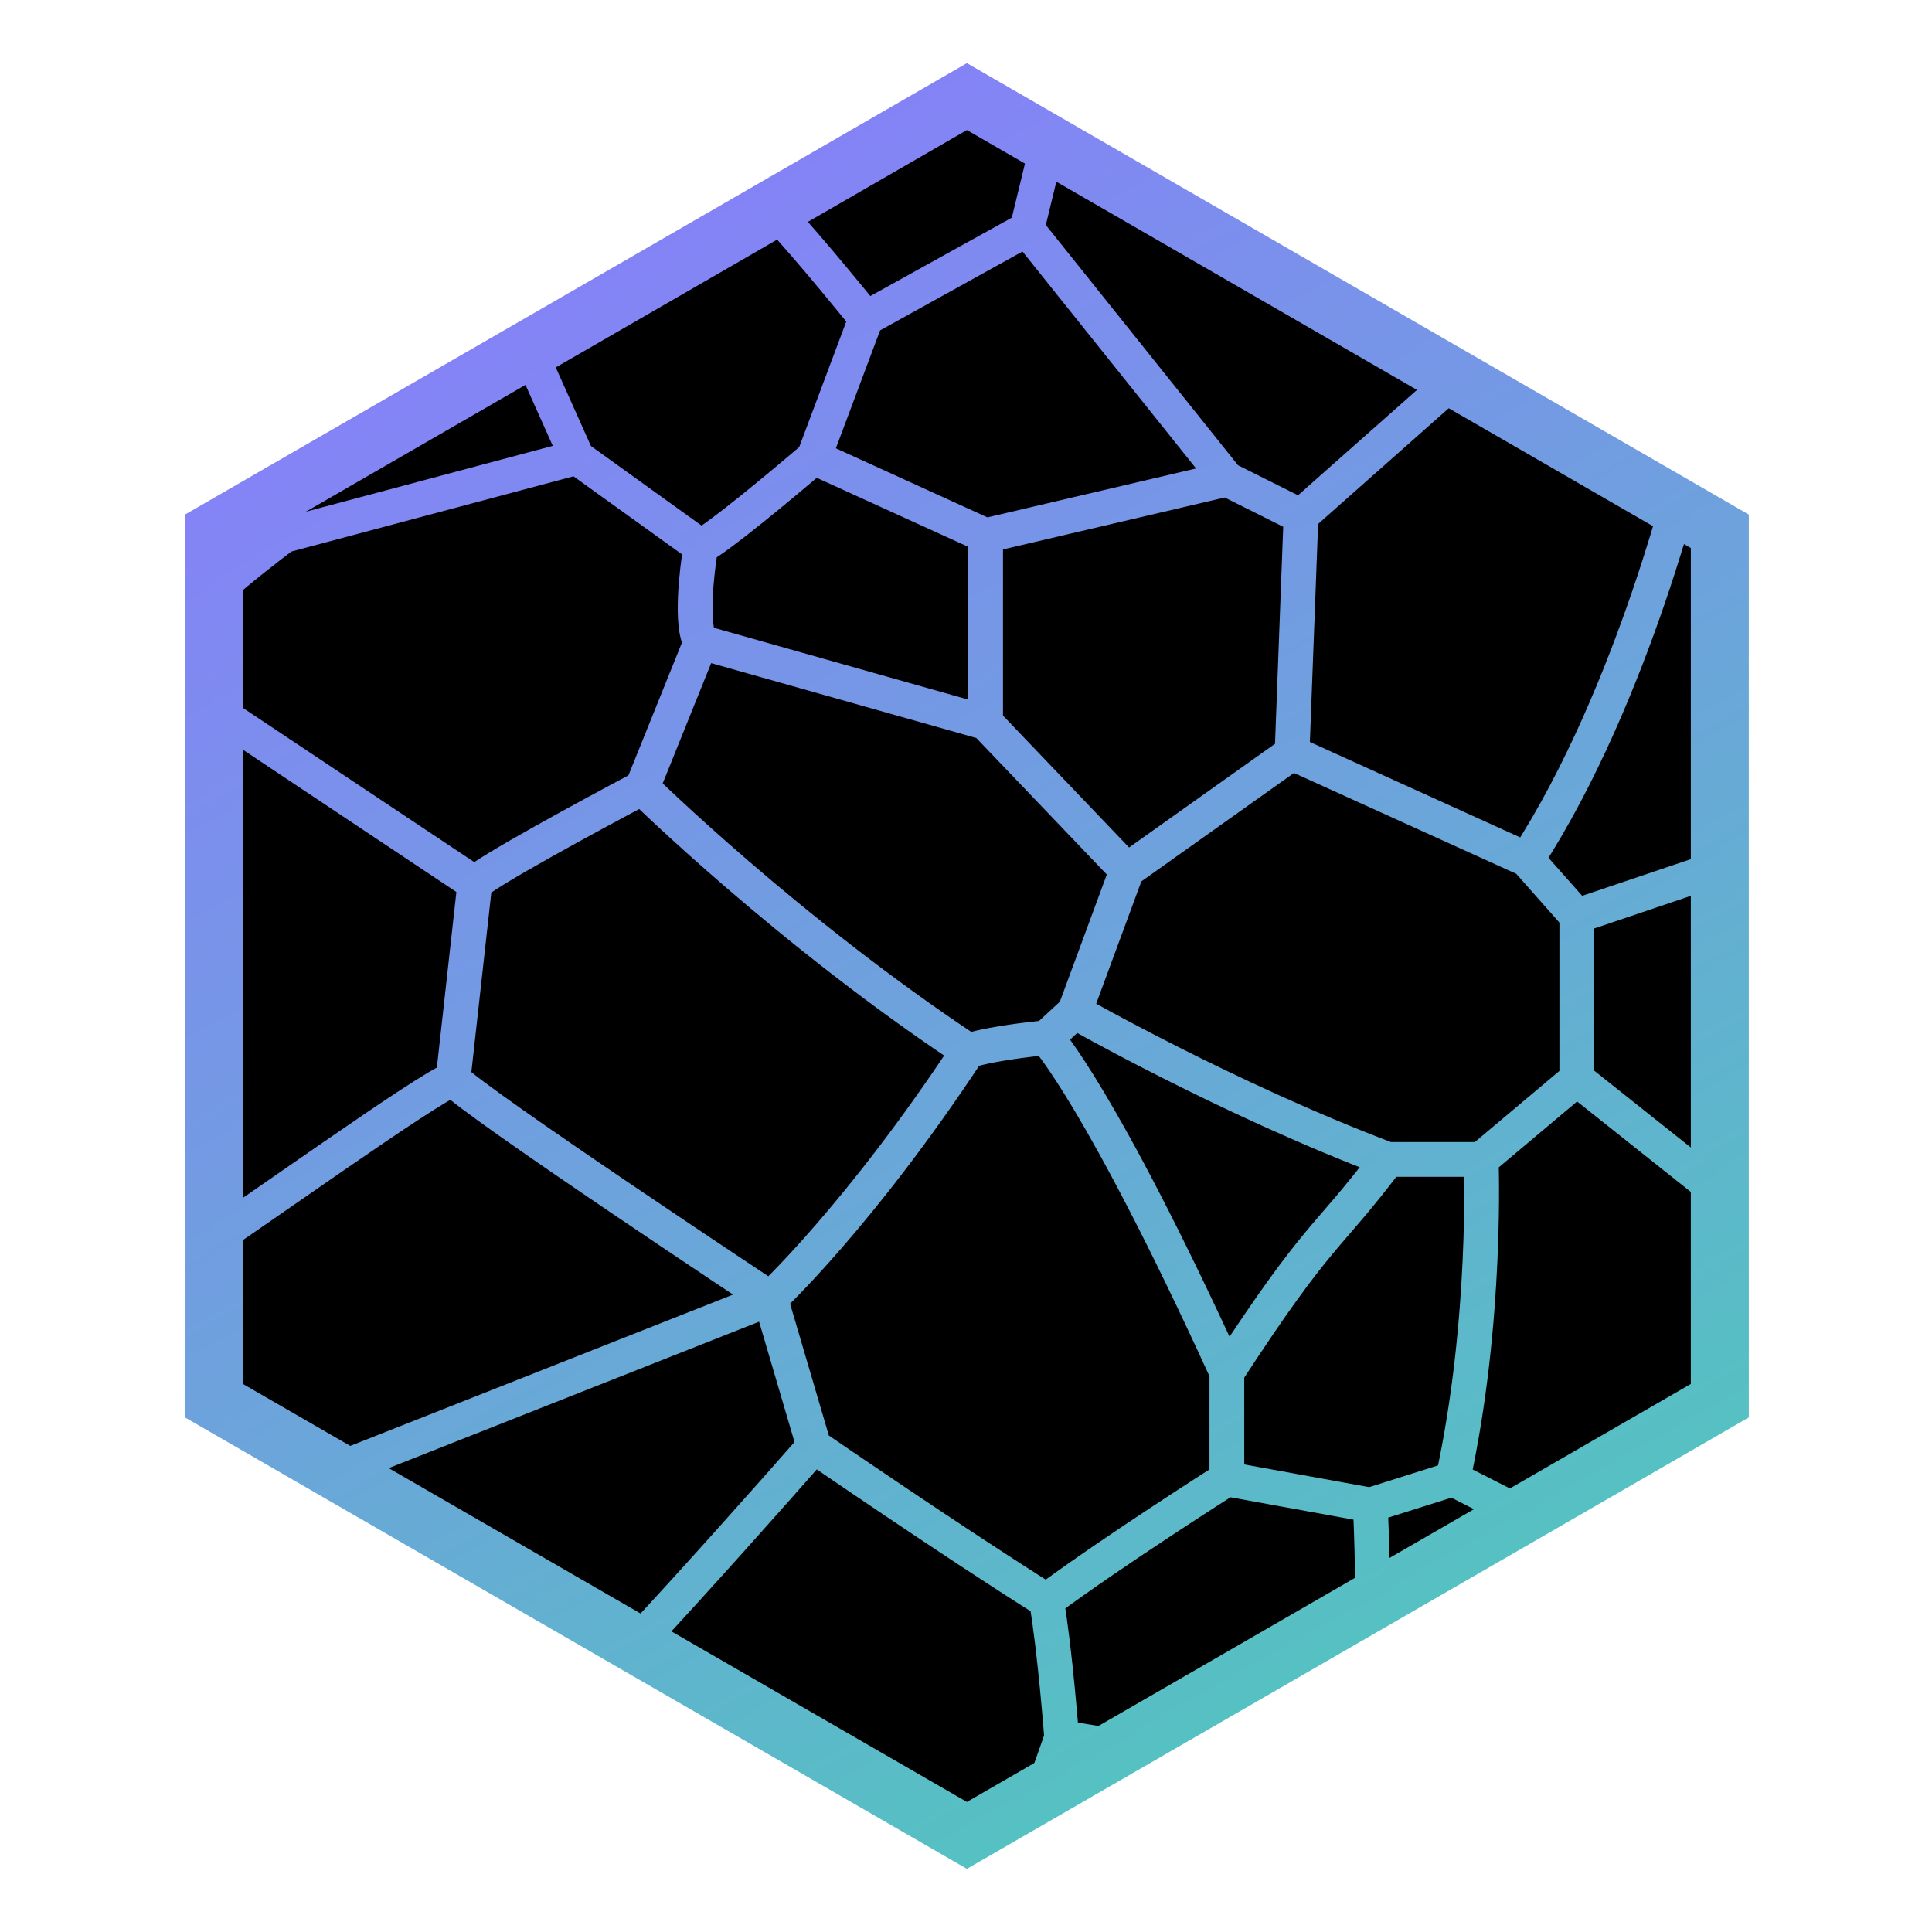 <svg width="500" height="500" viewBox="0 0 500 500" fill="none" xmlns="http://www.w3.org/2000/svg">
<path d="M250.231 25L445.086 137.5V362.5L250.231 475L55.375 362.5V137.5L250.231 25Z" fill="black" stroke="url(#paint0_linear_405_98)" stroke-width="15"/>
<mask id="mask0_405_98" style="mask-type:alpha" maskUnits="userSpaceOnUse" x="55" y="25" width="390" height="450">
<path d="M250 25L444.856 137.5V362.5L250 475L55.144 362.5V137.5L250 25Z" fill="white"/>
</mask>
<g mask="url(#mask0_405_98)">
<path d="M48.637 179.125L122.887 228.625M48.637 179.125C48.637 179.125 4.21 207.812 0.824 212.875C-2.561 217.938 -0.852 270.25 0.824 276.438C2.501 282.625 35.126 329.312 38.512 332.125M48.637 179.125C48.637 179.125 48.637 165.063 48.637 161.125C48.637 157.188 73.387 138.625 73.387 138.625M122.887 228.625C122.887 228.625 118.074 271.938 117.262 279.25M122.887 228.625C126.037 225.475 153.074 210.813 166.199 203.875M38.512 332.125C69.266 311.476 109.938 282.062 117.262 279.25M38.512 332.125C38.512 336.738 38.512 340 38.512 343.938C38.512 347.875 81.262 382.75 81.262 382.75M73.387 138.625L77.325 91.375C77.325 91.375 95.887 62.688 122.887 59.312M73.387 138.625L149.324 118.375M117.262 279.25C122.887 285.438 199.387 336.062 199.387 336.062M166.199 203.875L181.387 166.188M166.199 203.875C166.199 203.875 203.875 241 250.574 271.938M199.387 336.062C199.387 336.062 222.438 314.688 250.574 271.938M199.387 336.062L81.262 382.75M199.387 336.062L210.637 374.312M81.262 382.75L83.772 399.062C92.909 408.457 107.309 423.291 118.667 435.062C127.711 444.435 134.827 451.866 135.824 453.062M122.887 59.312L149.324 118.375M122.887 59.312L166.199 23.875M149.324 118.375L181.387 141.438M181.387 141.438C180.262 148 178.687 162.138 181.387 166.188M181.387 141.438C185.887 139.188 202.762 125.125 210.637 118.375M166.199 23.875C192.063 44.688 199.387 52 224.137 82.375M166.199 23.875C168.449 23.875 218.512 6.438 228.637 6.438C238.762 6.437 270.824 38.5 270.824 38.5M181.387 166.188L255.074 187M250.574 271.938C257.875 269.688 270.824 268.562 270.824 268.562M255.074 187L291.637 225.25M255.074 187V138.625M291.637 225.25L278.137 261.813M291.637 225.25L334.387 194.875M255.074 138.625L210.637 118.375M255.074 138.625L317.512 124M278.137 261.813L270.824 268.562M278.137 261.813C278.137 261.813 317.512 284.312 359.137 300.062M334.387 194.875L336.637 135.25M334.387 194.875C334.387 194.875 371.413 211.674 395.137 222.438M270.824 268.562C270.824 268.562 284.875 283.75 317.512 355.188M359.137 300.062C368.583 300.062 383.324 300.062 383.324 300.062M359.137 300.062C342.881 321.59 341.688 318.062 317.512 355.188M317.512 355.188C317.512 365.951 317.512 382.75 317.512 382.75M210.637 374.312C210.637 374.312 246.625 399.062 270.824 414.25M210.637 374.312C186.637 401.688 138.074 455.763 135.824 453.062M135.824 453.062C135.824 453.062 135.824 458.688 135.824 467.125C135.824 475.562 190.961 506.5 199.387 506.5C207.813 506.5 265.762 471.062 268.012 467.125C270.262 463.188 274.762 449.688 274.762 449.688M210.637 118.375L224.137 82.375M224.137 82.375L265.762 59.312M265.762 59.312L270.824 38.5M265.762 59.312L317.512 124M270.824 38.5L293.887 23.875M293.887 23.875C293.887 23.875 336.637 68.312 376.012 98.688M293.887 23.875L327.074 17.125L369.262 27.812L398.512 62.688L404.137 91.375M317.512 124L336.637 133.563C336.637 133.563 360.635 112.307 376.012 98.688M376.012 98.688C386.995 94.514 404.137 88 404.137 88L437.324 118.375M437.324 118.375C437.324 118.375 423.25 179.125 395.137 222.438M437.324 118.375C449.924 134.125 464.699 165.438 470.512 179.125L451.387 222.438M395.137 222.438C400.189 228.149 408.074 237.063 408.074 237.063M408.074 237.063L451.387 222.438M408.074 237.063V279.25M451.387 222.438L482.887 261.813L479.512 336.062M479.512 336.062L408.074 279.25M479.512 336.062V362.5L451.387 385.562L408.074 399.062M408.074 279.25L383.324 300.062M383.324 300.062C383.324 300.062 385 341.688 376.012 382.75M376.012 382.75C367.665 385.386 362.984 386.864 354.637 389.5M376.012 382.75C388.533 389.12 408.074 399.062 408.074 399.062M317.512 382.75C317.512 382.75 340.139 386.864 354.637 389.5M317.512 382.75C317.512 382.75 288.25 401.312 270.824 414.25M354.637 389.5C356.313 427.188 353.705 431.475 352.387 459.812M408.074 399.062C408.074 399.062 374.574 435.209 352.387 459.812M352.387 459.812C345.637 461.5 274.762 449.688 274.762 449.688M270.824 414.25C273.063 427.188 274.762 449.688 274.762 449.688" stroke="url(#paint1_linear_405_98)" stroke-width="9"/>
</g>
<defs>
<linearGradient id="paint0_linear_405_98" x1="99.25" y1="25" x2="360.25" y2="489.625" gradientUnits="userSpaceOnUse">
<stop stop-color="#8C79FF"/>
<stop offset="1" stop-color="#4FCABB"/>
</linearGradient>
<linearGradient id="paint1_linear_405_98" x1="98.126" y1="23.875" x2="359.125" y2="491.875" gradientUnits="userSpaceOnUse">
<stop stop-color="#8C79FF"/>
<stop offset="1" stop-color="#4FCABB"/>
</linearGradient>
</defs>
</svg>
